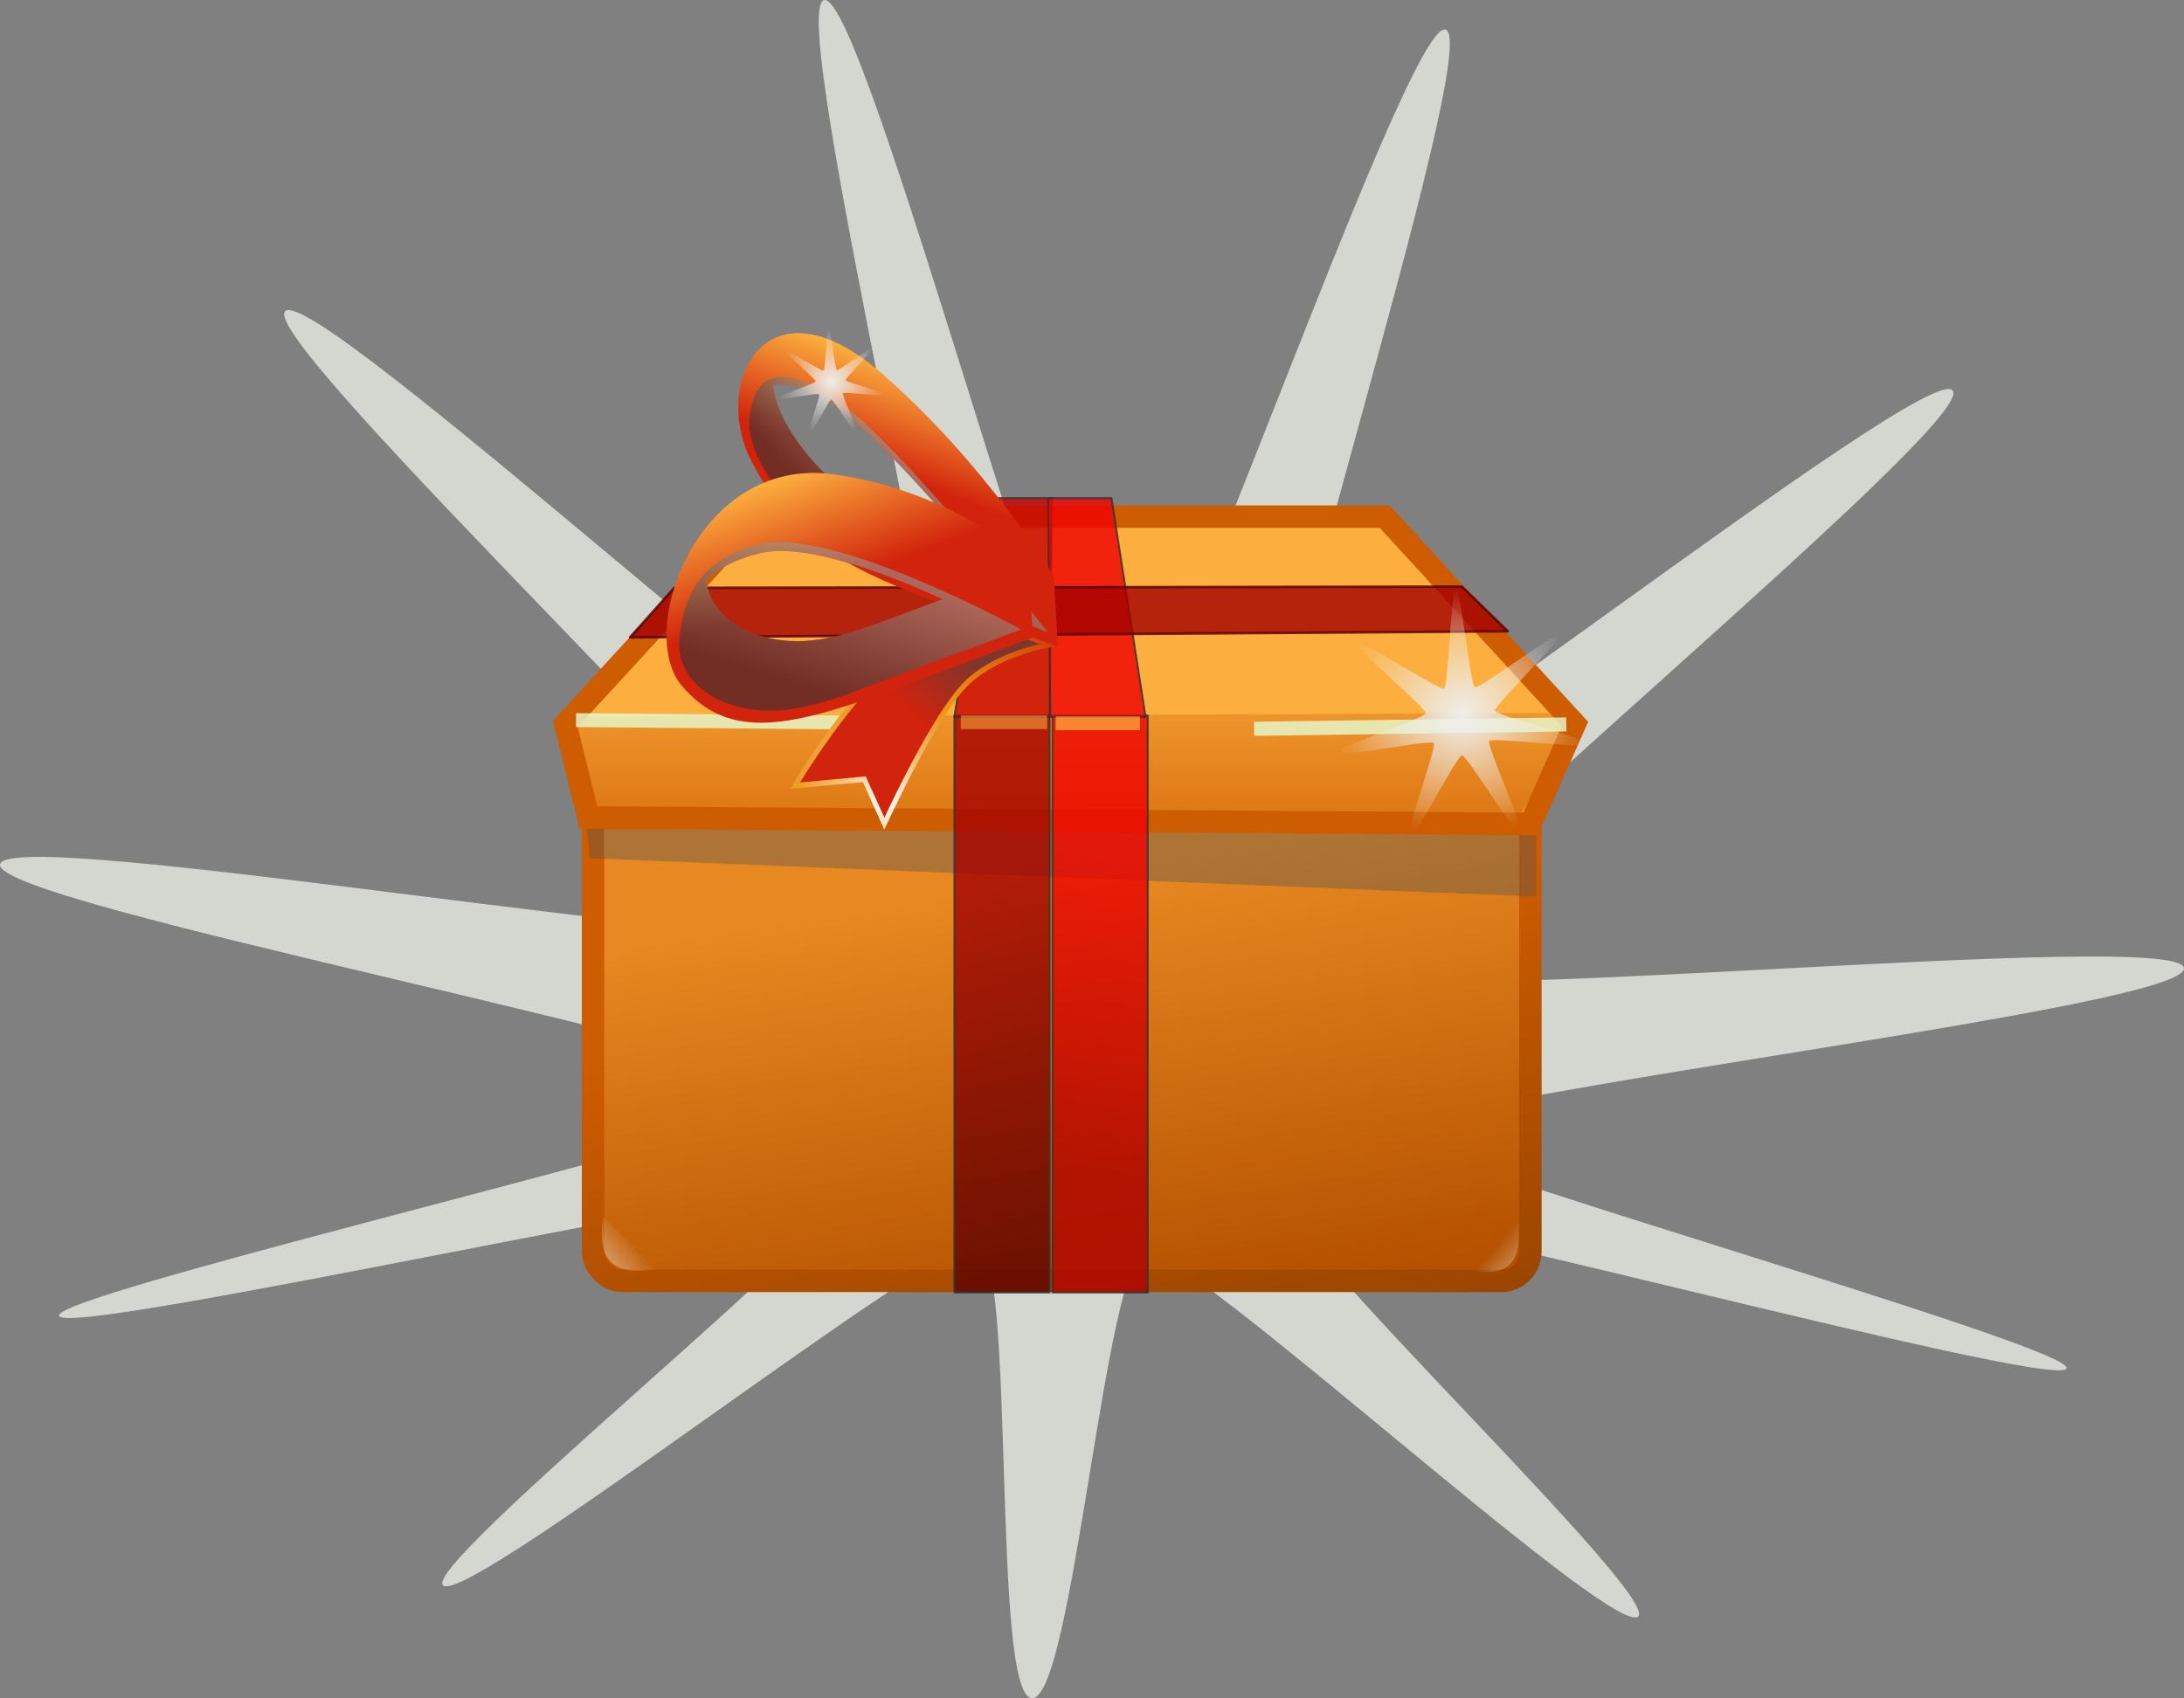 <?xml version="1.0" encoding="UTF-8" standalone="no"?>
<!-- Created with Inkscape (http://www.inkscape.org/) -->
<svg
    xmlns:inkscape="http://www.inkscape.org/namespaces/inkscape"
    xmlns:rdf="http://www.w3.org/1999/02/22-rdf-syntax-ns#"
    xmlns="http://www.w3.org/2000/svg"
    xmlns:sodipodi="http://sodipodi.sourceforge.net/DTD/sodipodi-0.dtd"
    xmlns:cc="http://creativecommons.org/ns#"
    xmlns:xlink="http://www.w3.org/1999/xlink"
    xmlns:dc="http://purl.org/dc/elements/1.1/"
    xmlns:svg="http://www.w3.org/2000/svg"
    xmlns:ns1="http://sozi.baierouge.fr"
    id="svg56101"
    sodipodi:docname="Documento nuevo 4"
    viewBox="0 0 256.09 199.16"
    version="1.1"
    inkscape:version="0.47pre4 r22446"
  >
  <rect x="0" y="0" width="256.09" height="199.16" fill="#808080" stroke="none"/>
  <defs
      id="defs56103"
    >
    <linearGradient
        id="linearGradient113702"
        inkscape:collect="always"
      >
      <stop
          id="stop113704"
          style="stop-color:#eeeeec"
          offset="0"
      />
      <stop
          id="stop113706"
          style="stop-color:#eeeeec;stop-opacity:0"
          offset="1"
      />
    </linearGradient
    >
    <linearGradient
        id="linearGradient113537"
        inkscape:collect="always"
      >
      <stop
          id="stop113539"
          style="stop-color:#7c362d"
          offset="0"
      />
      <stop
          id="stop113541"
          style="stop-color:#d2230c"
          offset="1"
      />
    </linearGradient
    >
    <linearGradient
        id="linearGradient62412"
        inkscape:collect="always"
      >
      <stop
          id="stop62414"
          style="stop-color:#d2230c"
          offset="0"
      />
      <stop
          id="stop62416"
          style="stop-color:#fcaf3e"
          offset="1"
      />
    </linearGradient
    >
    <linearGradient
        id="linearGradient62404"
        inkscape:collect="always"
      >
      <stop
          id="stop62406"
          style="stop-color:#2e3436"
          offset="0"
      />
      <stop
          id="stop62408"
          style="stop-color:#babdb6"
          offset="1"
      />
    </linearGradient
    >
    <linearGradient
        id="linearGradient61841"
        y2="454.35"
        gradientUnits="userSpaceOnUse"
        x2="364.47"
        gradientTransform="matrix(2.555 0 0 2.533 -594.7 -759.23)"
        y1="467.94"
        x1="364.47"
        inkscape:collect="always"
      >
      <stop
          id="stop61810"
          style="stop-color:#ce5c00"
          offset="0"
      />
      <stop
          id="stop61812"
          style="stop-color:#ce5c00;stop-opacity:0"
          offset="1"
      />
    </linearGradient
    >
    <linearGradient
        id="linearGradient61843"
        y2="502.01"
        gradientUnits="userSpaceOnUse"
        x2="373.1"
        gradientTransform="matrix(2.402 0 0 1.474 -540.78 -269.31)"
        y1="469"
        x1="364.88"
        inkscape:collect="always"
      >
      <stop
          id="stop61859"
          style="stop-color:#e78821"
          offset="0"
      />
      <stop
          id="stop61861"
          style="stop-color:#b55100"
          offset="1"
      />
    </linearGradient
    >
    <radialGradient
        id="SVGID_1061_-2"
        gradientUnits="userSpaceOnUse"
        cy="597.82"
        cx="649.91"
        gradientTransform="matrix(-.895 0 0 .994 3.03 -2.343)"
        r="28"
      >
      <stop
          id="stop87750"
          style="stop-color:#FFFFFF"
          offset="0"
      />
      <stop
          id="stop87752"
          style="stop-color:#FDEFDD"
          offset=".023"
      />
      <stop
          id="stop87754"
          style="stop-color:#F9D3A1"
          offset=".067"
      />
      <stop
          id="stop87756"
          style="stop-color:#F5BB6E"
          offset=".11"
      />
      <stop
          id="stop87758"
          style="stop-color:#F2A947"
          offset=".15"
      />
      <stop
          id="stop87760"
          style="stop-color:#F19C2B"
          offset=".186"
      />
      <stop
          id="stop87762"
          style="stop-color:#EF941A"
          offset=".218"
      />
      <stop
          id="stop87764"
          style="stop-color:#EF9114"
          offset=".242"
      />
      <stop
          id="stop87766"
          style="stop-color:#C92B03"
          offset=".542"
      />
      <stop
          id="stop87768"
          style="stop-color:#A61900"
          offset=".721"
      />
      <stop
          id="stop87770"
          style="stop-color:#871301"
          offset=".858"
      />
      <stop
          id="stop87772"
          style="stop-color:#000000"
          offset="1"
      />
    </radialGradient
    >
    <linearGradient
        id="linearGradient113491"
        y2="567.31"
        xlink:href="#linearGradient62412"
        gradientUnits="userSpaceOnUse"
        x2="-590.01"
        gradientTransform="translate(19.259 -5.075)"
        y1="573.64"
        x1="-590.01"
        inkscape:collect="always"
    />
    <linearGradient
        id="linearGradient113493"
        y2="573.48"
        xlink:href="#linearGradient62404"
        gradientUnits="userSpaceOnUse"
        x2="-576.59"
        gradientTransform="translate(5.856 -8.328)"
        y1="579.96"
        x1="-581.01"
        inkscape:collect="always"
    />
    <linearGradient
        id="linearGradient113535"
        y2="587.59"
        xlink:href="#linearGradient113537"
        gradientUnits="userSpaceOnUse"
        x2="-576.72"
        y1="584.1"
        x1="-573.89"
        inkscape:collect="always"
    />
    <radialGradient
        id="radialGradient113601"
        xlink:href="#SVGID_1061_-2"
        gradientUnits="userSpaceOnUse"
        cy="597.82"
        cx="649.91"
        gradientTransform="matrix(-.895 0 0 .994 3.03 -2.343)"
        r="28"
        inkscape:collect="always"
    />
    <linearGradient
        id="linearGradient113611"
        y2="464.86"
        gradientUnits="userSpaceOnUse"
        x2="334.52"
        y1="422.11"
        x1="323.12"
        inkscape:collect="always"
      >
      <stop
          id="stop113607"
          style="stop-color:#a40000"
          offset="0"
      />
      <stop
          id="stop113609"
          style="stop-color:#5c0000"
          offset="1"
      />
    </linearGradient
    >
    <linearGradient
        id="linearGradient113619"
        y2="454.86"
        gradientUnits="userSpaceOnUse"
        x2="334.62"
        y1="418.86"
        x1="340.5"
        inkscape:collect="always"
      >
      <stop
          id="stop113615"
          style="stop-color:#ef0000"
          offset="0"
      />
      <stop
          id="stop113617"
          style="stop-color:#af0000"
          offset="1"
      />
    </linearGradient
    >
    <linearGradient
        id="linearGradient113665"
        y2="464.99"
        xlink:href="#linearGradient113702"
        gradientUnits="userSpaceOnUse"
        x2="285.92"
        y1="468.46"
        x1="282"
        inkscape:collect="always"
    />
    <linearGradient
        id="linearGradient113669"
        y2="464.99"
        xlink:href="#linearGradient113702"
        gradientUnits="userSpaceOnUse"
        x2="285.92"
        gradientTransform="matrix(-1 0 0 1 672.34 .25)"
        y1="468.46"
        x1="282"
        inkscape:collect="always"
    />
    <linearGradient
        id="linearGradient113685"
        y2="475.87"
        gradientUnits="userSpaceOnUse"
        x2="368.59"
        y1="426.37"
        x1="357.54"
        inkscape:collect="always"
      >
      <stop
          id="stop113681"
          style="stop-color:#ce5c00"
          offset="0"
      />
      <stop
          id="stop113683"
          style="stop-color:#994500"
          offset="1"
      />
    </linearGradient
    >
    <radialGradient
        id="radialGradient113708"
        xlink:href="#linearGradient113702"
        gradientUnits="userSpaceOnUse"
        cy="276.02"
        cx="314.17"
        gradientTransform="matrix(1 0 0 .983 0 4.642)"
        r="19.831"
        inkscape:collect="always"
    />
  </defs
  >
  <sodipodi:namedview
      id="base"
      bordercolor="#666666"
      inkscape:pageshadow="2"
      inkscape:guide-bbox="true"
      pagecolor="#ffffff"
      inkscape:window-height="950"
      inkscape:window-maximized="1"
      inkscape:zoom="1"
      inkscape:window-x="0"
      showgrid="false"
      borderopacity="1.0"
      inkscape:current-layer="layer1"
      inkscape:cx="114.50832"
      inkscape:cy="141.01394"
      showguides="true"
      inkscape:window-y="25"
      inkscape:window-width="1280"
      inkscape:pageopacity="0.0"
      inkscape:document-units="px"
  />
  <g
      id="layer1"
      inkscape:label="Capa 1"
      inkscape:groupmode="layer"
      transform="translate(-211.32 -318.87)"
    >
    <path
        id="path113698"
        style="fill:#d3d7cf"
        d="m382.35 449.13c-5.814 0.7-9.493 1.328-9.67 1.836-0.908 2.598 83.262 26.132 80.923 28.443-2.36 2.332-87.211-20.862-90.553-18.93-3.311 1.915 44.429 46.812 40.196 48.058-4.271 1.258-52.917-43.556-57.622-42.926-4.663 0.624-8.51 52.629-13.293 52.415-4.826-0.216-1.822-52.421-6.397-53.294-4.534-0.865-58.747 41.736-62.561 40.131-3.849-1.621 49.852-44.643 46.859-46.742-2.966-2.08-90.333 17.593-91.967 15.105-1.493-2.274 69.988-19.035 83.166-24.156"
    />
    <path
        id="path113693"
        style="fill:#d3d7cf"
        d="m301.43 449.07c1.375-0.969 2.115-1.708 2.072-2.163-0.456-4.776-93.238-22.003-92.174-26.682 1.074-4.721 94.335 11.723 96.554 7.419 2.199-4.265-66.541-68.919-63.116-72.279 3.456-3.391 73.022 60.863 77.215 58.442 4.155-2.399-18.717-93.953-14.02-94.928 4.741-0.985 28.525 90.68 33.361 90.91 4.793 0.228 35.049-89.157 39.528-87.438 4.521 1.735-25.029 91.707-21.085 94.515 3.908 2.783 77.687-56.055 80.526-52.187 2.865 3.903-70.636 63.617-68.836 68.112 1.783 4.454 95.66-5.156 95.957-0.367 0.242 3.896-60.88 11.473-85.063 16.755"
    />
    <rect
        id="rect61788"
        style="stroke:url(#linearGradient113685);stroke-width:2.634;fill:url(#linearGradient61843)"
        ry="3.413"
        height="67.412"
        width="109.91"
        y="401.67"
        x="280.86"
    />
    <path
        id="rect61845"
        sodipodi:nodetypes="ccccc"
        style="opacity:.399;fill:#555753"
        d="m279.73 412.02h111.75v12l-111-4.5-0.75-7.5z"
    />
    <path
        id="rect61790"
        sodipodi:nodetypes="ccccccc"
        style="stroke:#ce5c00;stroke-width:2.634;fill:#fcaf3e"
        d="m299.92 379.46h73.766l22.306 24.322-5.206 11.706-110.47-0.75-2.706-10.956 22.306-24.322z"
    />
    <path
        id="path61801"
        sodipodi:nodetypes="ccccc"
        style="fill:url(#linearGradient61841)"
        d="m277.14 402.97 5.12 13.166 106.46-0.25 8.12-13.416-119.7 0.5z"
    />
    <path
        id="rect61865"
        style="opacity:.797;stroke-linejoin:round;stroke:#2e3436;stroke-width:.227;fill:url(#linearGradient113611)"
        d="m323.23 402.78h11.172v67.672h-11.172v-67.672z"
    />
    <path
        id="path61868"
        style="opacity:.797;stroke-linejoin:round;stroke:#2e3436;stroke-width:.227;fill:url(#linearGradient113619)"
        d="m334.73 402.78h11.172v67.672h-11.172v-67.672z"
    />
    <path
        id="path61870"
        sodipodi:nodetypes="ccccc"
        style="opacity:.797;stroke-linejoin:round;stroke:#2e3436;stroke-width:.227;fill:#c80000"
        d="m327.23 377.28h7.423l-0.25 25.672h-11.172l4-25.672z"
    />
    <path
        id="path61872"
        sodipodi:nodetypes="ccccc"
        style="opacity:.797;stroke-linejoin:round;stroke:#2e3436;stroke-width:.227;fill:#f00000"
        d="m341.65 377.28h-7.423l0.25 25.672h11.172l-4-25.672z"
    />
    <path
        id="path61847"
        sodipodi:nodetypes="cc"
        style="opacity:.797;stroke:#e6fcd1;stroke-width:1.631;fill:#dff6c7"
        d="m278.86 403.32 41.619 0.369"
    />
    <path
        id="path61874"
        sodipodi:nodetypes="ccccc"
        style="opacity:.797;stroke-linejoin:round;stroke:#540000;stroke-width:.3;fill:#a40000"
        d="m388.12 392.91-102.92 0.707 5.185-5.809 92.346-0.144 5.392 5.246z"
    />
    <g
        id="g87747"
        transform="matrix(2.164 0 0 2.164 1567.2 -868.12)"
      >
      <path
          id="path87774"
          style="fill:url(#radialGradient113601)"
          d="m-569.16 583.51s-2.995 0.367-4.824 2.031c-1.832 1.662-4.66 7.943-4.66 7.943l-1.162-2.586-3.939 0.369s3.66-6.279 6.6-7.697c2.146-1.035 4.048-1.539 4.048-1.539l3.937 1.479z"
      />
      <path
          id="path87801"
          style="fill:url(#linearGradient113535)"
          d="m-578.64 592.83c0.725-1.555 2.93-6.1 4.486-7.516 1.201-1.09 2.854-1.639 3.919-1.896l-2.869-1.078c-0.366 0.104-2.067 0.6-3.936 1.506-2.349 1.133-5.243 5.568-6.176 7.078l3.384-0.316 0.181-0.02 0.079 0.18 0.932 2.062z"
      />
    </g
    >
    <g
        id="g113543"
        transform="matrix(-2.164 0 0 2.164 -898.94 -868.12)"
      >
      <path
          id="path113571"
          style="fill:url(#radialGradient113601)"
          d="m-569.16 583.51s-2.995 0.367-4.824 2.031c-1.832 1.662-4.66 7.943-4.66 7.943l-1.162-2.586-3.939 0.369s3.66-6.279 6.6-7.697c2.146-1.035 4.048-1.539 4.048-1.539l3.937 1.479z"
      />
      <path
          id="path113599"
          style="fill:url(#linearGradient113535)"
          d="m-578.64 592.83c0.725-1.555 2.93-6.1 4.486-7.516 1.201-1.09 2.854-1.639 3.919-1.896l-2.869-1.078c-0.366 0.104-2.067 0.6-3.936 1.506-2.349 1.133-5.243 5.568-6.176 7.078l3.384-0.316 0.181-0.02 0.079 0.18 0.932 2.062z"
      />
    </g
    >
    <g
        id="g113373"
        transform="matrix(2.576 .956 0 2.576 1840.7 -601.46)"
      >
      <g
          id="g113453"
          transform="matrix(.8 0 0 .8 -135.04 143.68)"
        >
        <path
            id="path113455"
            style="fill:url(#linearGradient113491)"
            d="m-579.08 570.82c2.165 3.322 4.882 4.063 10.204 4.063h7.211l-0.223-3.939s-3.902-4.953-9.76-7.883c-6.655-3.326-9.762 4.187-7.432 7.759zm1.201-4.814c0.612-0.35 1.476-0.514 2.737-0.33 2.199 0.324 6.141 3.279 8.988 5.637h-2.168c-1.33 0-3.494 0.094-5.406-0.74-2.616-1.137-4.006-3.049-4.151-4.567z"
        />
        <path
            id="path113457"
            style="opacity:.583;fill:url(#linearGradient113493)"
            d="m-579.21 568.45c-0.165 1.57 1.238 3.813 4.16 5.082 1.911 0.828 4.074 0.738 5.406 0.738h7.402s-9.262-8.537-12.976-9.055c-3.326-0.46-3.824 1.665-3.992 3.235zm1.339-2.443c0.612-0.35 1.476-0.514 2.737-0.33 2.199 0.324 6.141 3.279 8.988 5.637h-2.168c-1.33 0-3.494 0.094-5.406-0.74-2.616-1.137-4.006-3.049-4.151-4.567z"
        />
      </g
      >
      <g
          id="g113519"
          transform="translate(-.486 20.907)"
        >
        <g
            id="g113499"
            transform="matrix(-.777 .577 0 .777 -1021.5 459.78)"
          >
          <path
              id="path113501"
              style="fill:url(#linearGradient113491)"
              d="m-579.08 570.82c2.165 3.322 4.882 4.063 10.204 4.063h7.211l-0.223-3.939s-3.902-4.953-9.76-7.883c-6.655-3.326-9.762 4.187-7.432 7.759zm1.201-4.814c0.612-0.35 1.476-0.514 2.737-0.33 2.199 0.324 6.141 3.279 8.988 5.637h-2.168c-1.33 0-3.494 0.094-5.406-0.74-2.616-1.137-4.006-3.049-4.151-4.567z"
          />
          <path
              id="path113503"
              style="opacity:.583;fill:url(#linearGradient113493)"
              d="m-579.21 568.45c-0.165 1.57 1.238 3.813 4.16 5.082 1.911 0.828 4.074 0.738 5.406 0.738h7.402s-9.262-8.537-12.976-9.055c-3.326-0.46-3.824 1.665-3.992 3.235zm1.339-2.443c0.612-0.35 1.476-0.514 2.737-0.33 2.199 0.324 6.141 3.279 8.988 5.637h-2.168c-1.33 0-3.494 0.094-5.406-0.74-2.616-1.137-4.006-3.049-4.151-4.567z"
          />
        </g
        >
        <g
            id="g113505"
            transform="matrix(.917 -.681 0 .917 -69.975 -326.98)"
          >
          <path
              id="path113507"
              style="fill:url(#linearGradient113491)"
              d="m-579.08 570.82c2.165 3.322 4.882 4.063 10.204 4.063h7.211l-0.223-3.939s-3.902-4.953-9.76-7.883c-6.655-3.326-9.762 4.187-7.432 7.759zm1.201-4.814c0.612-0.35 1.476-0.514 2.737-0.33 2.199 0.324 6.141 3.279 8.988 5.637h-2.168c-1.33 0-3.494 0.094-5.406-0.74-2.616-1.137-4.006-3.049-4.151-4.567z"
          />
          <path
              id="path113509"
              style="opacity:.583;fill:url(#linearGradient113493)"
              d="m-579.21 568.45c-0.165 1.57 1.238 3.813 4.16 5.082 1.911 0.828 4.074 0.738 5.406 0.738h7.402s-9.262-8.537-12.976-9.055c-3.326-0.46-3.824 1.665-3.992 3.235zm1.339-2.443c0.612-0.35 1.476-0.514 2.737-0.33 2.199 0.324 6.141 3.279 8.988 5.637h-2.168c-1.33 0-3.494 0.094-5.406-0.74-2.616-1.137-4.006-3.049-4.151-4.567z"
          />
        </g
        >
      </g
      >
      <g
          id="g113485"
          transform="matrix(-.917 0 0 .917 -1099.5 76.531)"
        >
        <path
            id="path113487"
            style="fill:url(#linearGradient113491)"
            d="m-579.08 570.82c2.165 3.322 4.882 4.063 10.204 4.063h7.211l-0.223-3.939s-3.902-4.953-9.76-7.883c-6.655-3.326-9.762 4.187-7.432 7.759zm1.201-4.814c0.612-0.35 1.476-0.514 2.737-0.33 2.199 0.324 6.141 3.279 8.988 5.637h-2.168c-1.33 0-3.494 0.094-5.406-0.74-2.616-1.137-4.006-3.049-4.151-4.567z"
        />
        <path
            id="path113489"
            style="opacity:.583;fill:url(#linearGradient113493)"
            d="m-579.21 568.45c-0.165 1.57 1.238 3.813 4.16 5.082 1.911 0.828 4.074 0.738 5.406 0.738h7.402s-9.262-8.537-12.976-9.055c-3.326-0.46-3.824 1.665-3.992 3.235zm1.339-2.443c0.612-0.35 1.476-0.514 2.737-0.33 2.199 0.324 6.141 3.279 8.988 5.637h-2.168c-1.33 0-3.494 0.094-5.406-0.74-2.616-1.137-4.006-3.049-4.151-4.567z"
        />
      </g
      >
    </g
    >
    <path
        id="path113623"
        sodipodi:nodetypes="cc"
        style="opacity:.797;stroke:#e6fcd1;stroke-width:1.656;fill:#dff6c7"
        d="m358.37 404.34 36.611-0.51"
    />
    <path
        id="path113625"
        sodipodi:nodetypes="cc"
        style="opacity:.534;stroke-linejoin:round;stroke:#fcaf3e;stroke-width:1.61;fill:none"
        d="m323.98 403.57 10.125-0"
    />
    <path
        id="path113627"
        sodipodi:nodetypes="cc"
        style="opacity:.722;stroke-linejoin:round;stroke:#fcaf3e;stroke-width:1.61;fill:#fcaf3e"
        d="m335.11 403.7 9.875-0"
    />
    <path
        id="path113648"
        sodipodi:nodetypes="ccc"
        style="opacity:.556;fill:url(#linearGradient113665)"
        d="m282 461.52c-0.619 5.303 1.15 6.938 6.317 6.23l-6.317-6.23z"
    />
    <path
        id="path113667"
        sodipodi:nodetypes="ccc"
        style="opacity:.556;fill:url(#linearGradient113669)"
        d="m389.34 462.15c0.547 4.74-1.233 6.639-5.719 5.625l5.719-5.625z"
    />
    <path
        id="path113700"
        style="fill:url(#radialGradient113708)"
        sodipodi:type="star"
        sodipodi:sides="7"
        sodipodi:r1="20.353132"
        sodipodi:r2="5.5098648"
        sodipodi:arg1="1.0851742"
        sodipodi:arg2="1.5339732"
        transform="matrix(.756 0 0 .756 145.21 193.99)"
        inkscape:randomized="0"
        sodipodi:cy="276.86218"
        sodipodi:cx="314"
        inkscape:rounded="0.05"
        inkscape:flatsided="false"
        d="m323.5 294.86c-0.689 0.363-8.519-12.523-9.297-12.494-0.778 0.029-7.639 13.456-8.353 13.144-0.714-0.312 4.479-14.468 3.971-15.059-0.508-0.591-15.283 2.417-15.484 1.665-0.201-0.752 14.104-5.519 14.249-6.284 0.145-0.765-11.419-10.442-10.956-11.068 0.463-0.626 13.109 7.586 13.797 7.223 0.689-0.363 1.044-15.438 1.823-15.466 0.778-0.029 2.242 14.979 2.956 15.29 0.714 0.312 12.721-8.809 13.228-8.218 0.508 0.591-10.313 11.092-10.112 11.844 0.201 0.752 14.818 4.453 14.673 5.218-0.145 0.765-15.102-1.147-15.565-0.521-0.463 0.626 5.757 14.362 5.069 14.726z"
    />
    <path
        id="path113710"
        style="fill:url(#radialGradient113708)"
        sodipodi:type="star"
        d="m323.5 294.86c-0.689 0.363-8.519-12.523-9.297-12.494-0.778 0.029-7.639 13.456-8.353 13.144-0.714-0.312 4.479-14.468 3.971-15.059-0.508-0.591-15.283 2.417-15.484 1.665-0.201-0.752 14.104-5.519 14.249-6.284 0.145-0.765-11.419-10.442-10.956-11.068 0.463-0.626 13.109 7.586 13.797 7.223 0.689-0.363 1.044-15.438 1.823-15.466 0.778-0.029 2.242 14.979 2.956 15.29 0.714 0.312 12.721-8.809 13.228-8.218 0.508 0.591-10.313 11.092-10.112 11.844 0.201 0.752 14.818 4.453 14.673 5.218-0.145 0.765-15.102-1.147-15.565-0.521-0.463 0.626 5.757 14.362 5.069 14.726z"
        sodipodi:r1="20.353132"
        inkscape:flatsided="false"
        transform="matrix(.515 0 0 .515 145.21 236.79)"
        sodipodi:arg2="1.5339732"
        sodipodi:arg1="1.0851742"
        inkscape:randomized="0"
        sodipodi:cy="276.86218"
        sodipodi:cx="314"
        inkscape:rounded="0.05"
        sodipodi:r2="5.5098648"
        sodipodi:sides="7"
    />
    <path
        id="path113714"
        style="fill:url(#radialGradient113708)"
        sodipodi:type="star"
        sodipodi:sides="7"
        sodipodi:r1="20.353132"
        sodipodi:r2="5.5098648"
        sodipodi:arg1="1.0851742"
        sodipodi:arg2="1.5339732"
        transform="matrix(.326 0 0 .326 206.37 273.67)"
        inkscape:randomized="0"
        sodipodi:cy="276.86218"
        sodipodi:cx="314"
        inkscape:rounded="0.05"
        inkscape:flatsided="false"
        d="m323.5 294.86c-0.689 0.363-8.519-12.523-9.297-12.494-0.778 0.029-7.639 13.456-8.353 13.144-0.714-0.312 4.479-14.468 3.971-15.059-0.508-0.591-15.283 2.417-15.484 1.665-0.201-0.752 14.104-5.519 14.249-6.284 0.145-0.765-11.419-10.442-10.956-11.068 0.463-0.626 13.109 7.586 13.797 7.223 0.689-0.363 1.044-15.438 1.823-15.466 0.778-0.029 2.242 14.979 2.956 15.29 0.714 0.312 12.721-8.809 13.228-8.218 0.508 0.591-10.313 11.092-10.112 11.844 0.201 0.752 14.818 4.453 14.673 5.218-0.145 0.765-15.102-1.147-15.565-0.521-0.463 0.626 5.757 14.362 5.069 14.726z"
    />
  </g
  >
</svg
>
